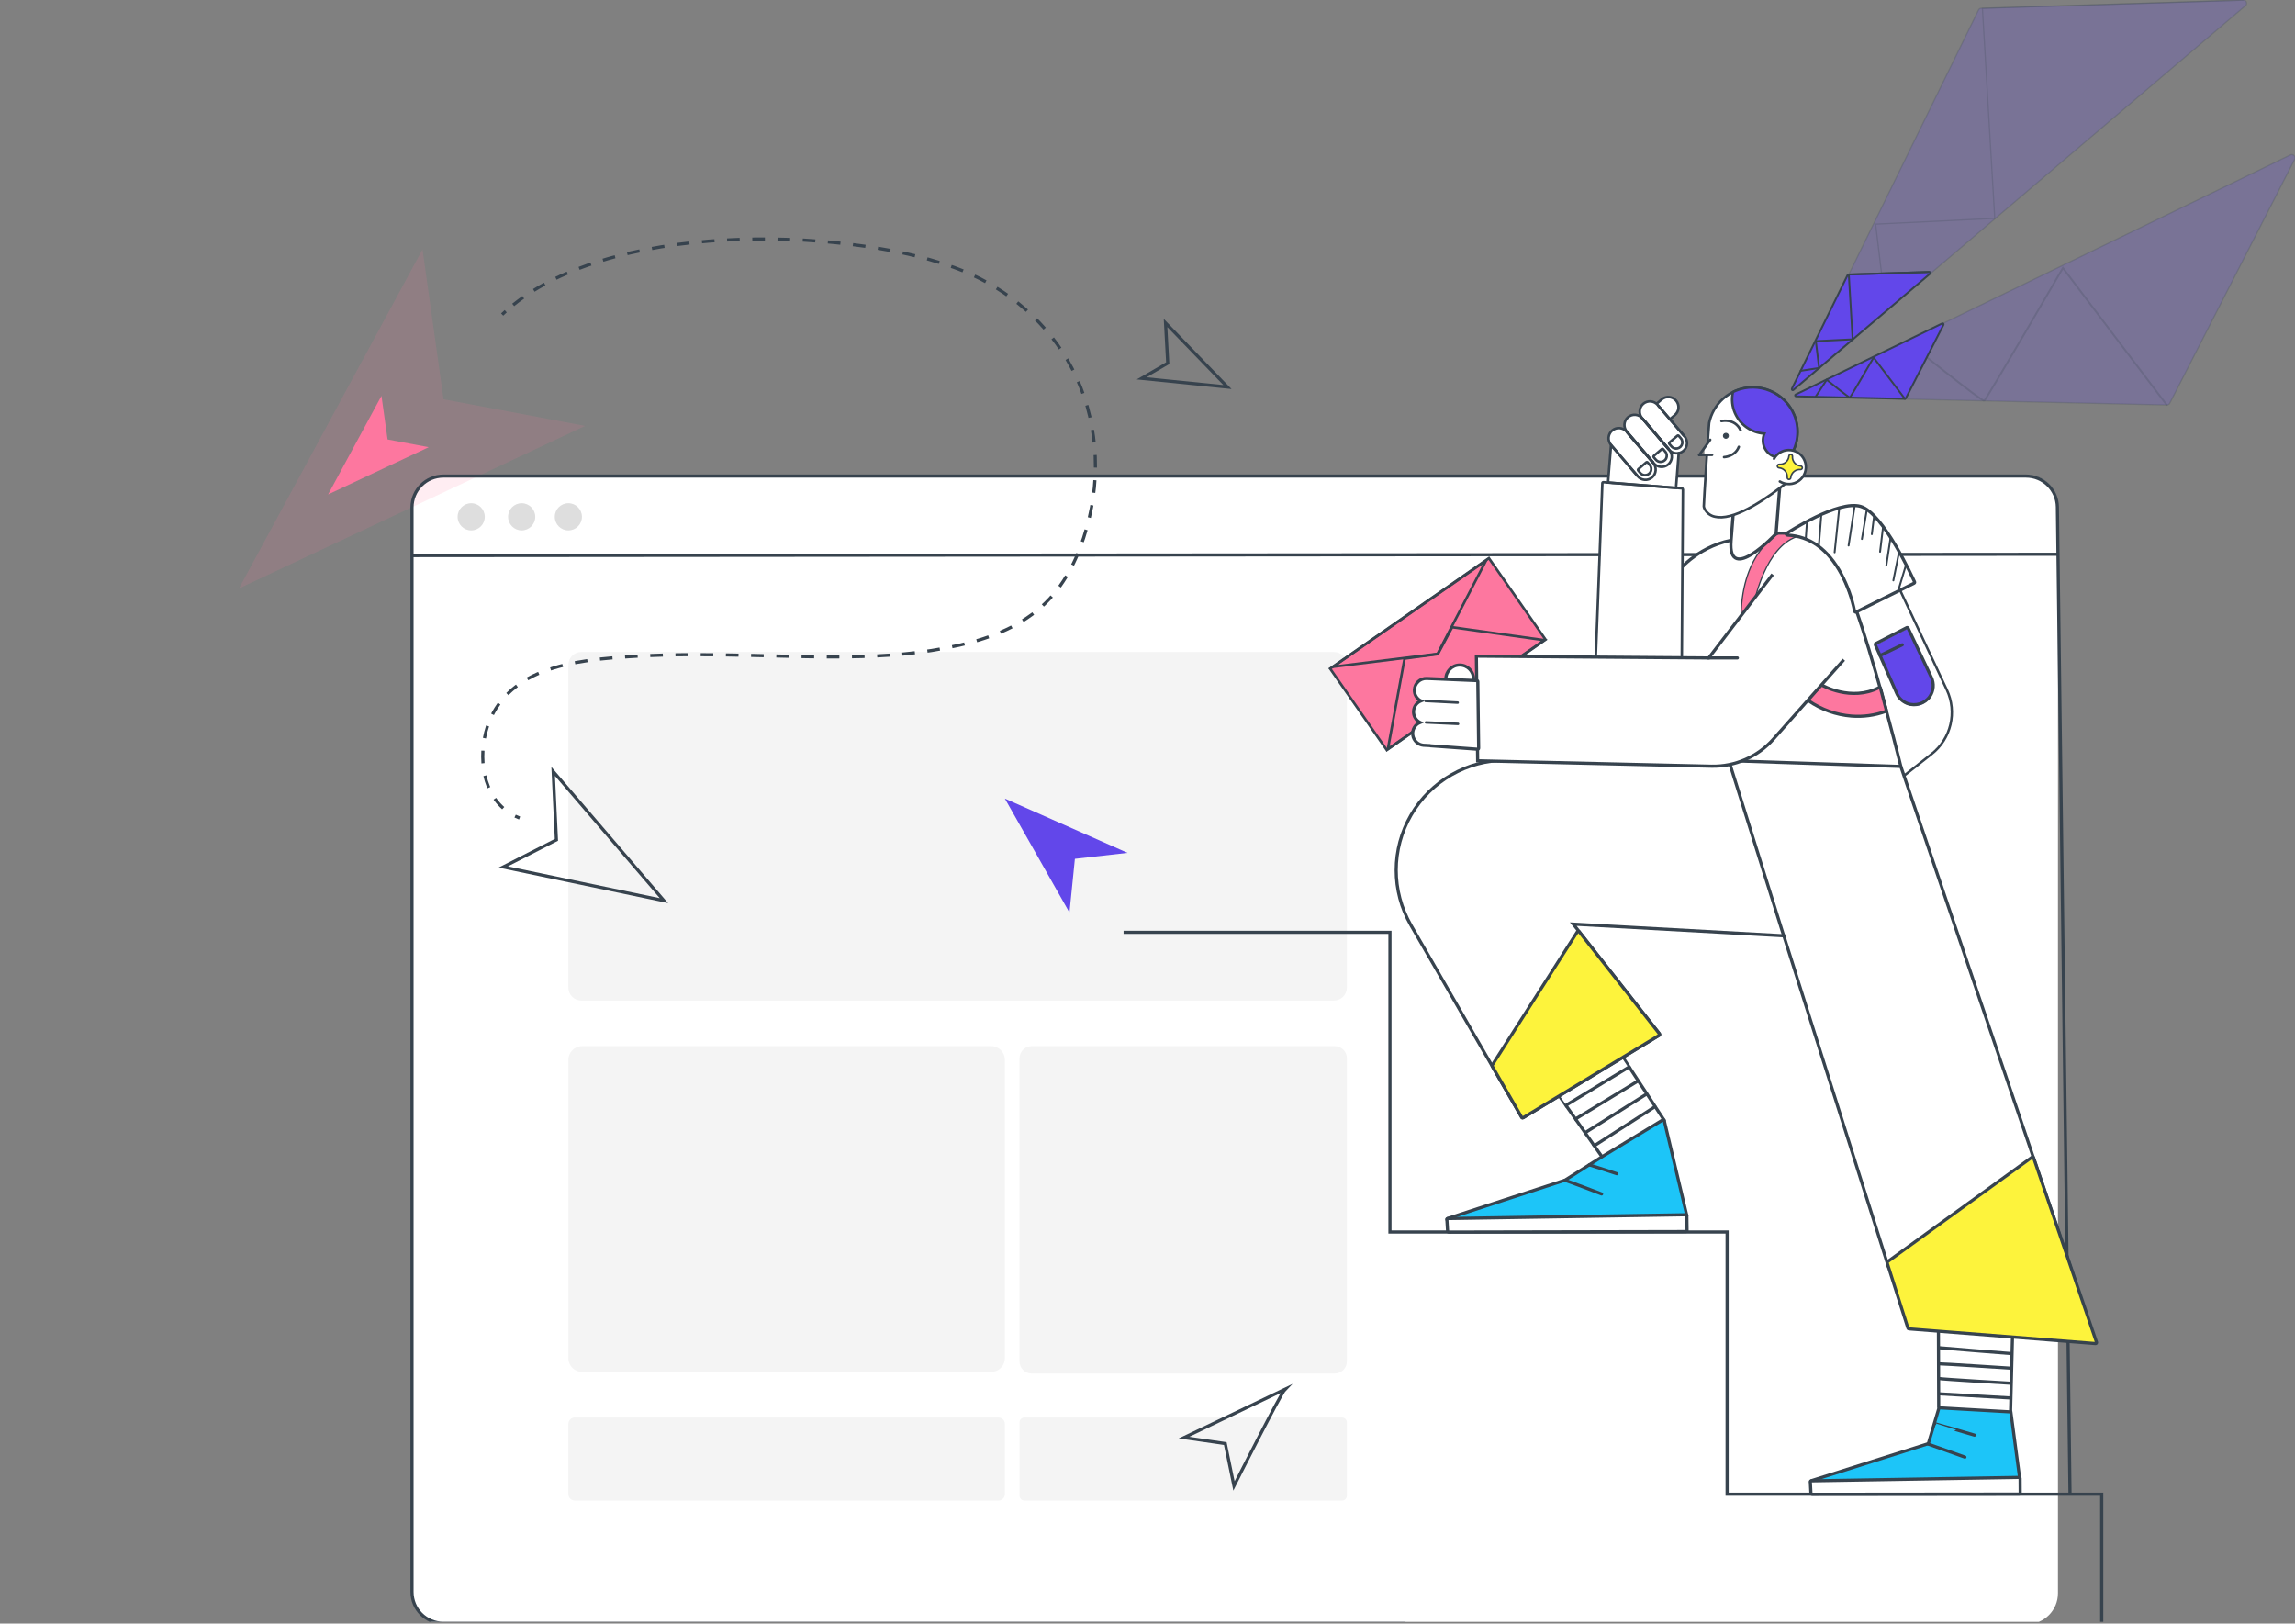<svg width="728" height="515" viewBox="0 0 728 515" fill="none" xmlns="http://www.w3.org/2000/svg">
<rect x="0" y="0" width="728" height="515" fill="#808080" stroke="none"/>
<g clip-path="url(#clip0_837_5743)">
<path d="M642.988 515.202H140.506C135.082 515.202 130.682 510.802 130.682 505.378V160.539C130.682 155.115 135.082 150.715 140.506 150.715H642.982C648.406 150.715 652.806 155.115 652.806 160.539V505.378C652.812 510.802 648.412 515.202 642.988 515.202Z" fill="white"/>
<path opacity="0.13" d="M134.028 79.098L140.692 126.651L185.586 135.099L75.805 186.657L134.028 79.098Z" fill="#FD779F"/>
<path opacity="0.21" fill-rule="evenodd" clip-rule="evenodd" d="M727.704 49.357C727.396 49.042 726.921 48.962 726.526 49.154L572.381 123.902C571.949 124.112 571.721 124.587 571.826 125.056C571.925 125.513 572.326 125.846 572.795 125.865H572.801L687.34 128.456C687.735 128.463 688.099 128.247 688.278 127.889L727.883 50.548C728.093 50.147 728.019 49.672 727.704 49.357Z" fill="#6247EA"/>
<path opacity="0.21" fill-rule="evenodd" clip-rule="evenodd" d="M712.573 0.682C712.419 0.281 712.024 0.021 711.592 0.04L628.475 2.613C628.105 2.626 627.772 2.835 627.605 3.169L570.295 120.034C570.085 120.46 570.209 120.972 570.579 121.262C570.733 121.386 570.919 121.46 571.116 121.478C571.381 121.497 571.641 121.41 571.838 121.244L712.27 1.811C712.61 1.546 712.727 1.089 712.573 0.682Z" fill="#6247EA"/>
<path opacity="0.21" d="M712.573 0.682C712.419 0.281 712.024 0.021 711.592 0.04L628.475 2.613C628.105 2.626 627.772 2.835 627.605 3.169L570.295 120.034C570.085 120.46 570.209 120.972 570.579 121.262C570.733 121.386 570.919 121.46 571.116 121.478C571.381 121.497 571.641 121.41 571.838 121.244L712.27 1.811C712.61 1.546 712.727 1.089 712.573 0.682Z" stroke="#37434E" stroke-width="0.398" stroke-miterlimit="10"/>
<path opacity="0.21" d="M727.704 49.357C727.396 49.042 726.921 48.962 726.526 49.154L572.381 123.902C571.949 124.112 571.721 124.587 571.826 125.056C571.925 125.513 572.326 125.846 572.795 125.865H572.801L687.34 128.456C687.735 128.463 688.099 128.247 688.278 127.889L727.883 50.548C728.093 50.147 728.019 49.672 727.704 49.357Z" stroke="#37434E" stroke-width="0.398" stroke-miterlimit="10"/>
<path opacity="0.21" d="M579.322 101.645C585.641 100.664 591.967 99.683 598.292 98.708L594.966 71.099L632.757 69.266L628.844 2.651C656.428 1.781 684.013 0.917 711.603 0.047" stroke="#37434E" stroke-width="0.398" stroke-miterlimit="10" stroke-linecap="round"/>
<path opacity="0.21" d="M593.652 125.8L605.025 108.386C605.025 108.386 628.765 127.553 629.438 127.102C630.11 126.652 654.381 85.004 654.381 85.004L687.315 128.454" stroke="#37434E" stroke-width="0.597" stroke-miterlimit="10" stroke-linecap="round"/>
<path d="M423.143 317.367H184.395C182.13 317.367 180.291 315.528 180.291 313.264V210.912C180.291 208.648 182.13 206.809 184.395 206.809H423.143C425.408 206.809 427.246 208.648 427.246 210.912V313.264C427.246 315.528 425.414 317.367 423.143 317.367Z" fill="#F4F4F4"/>
<path fill-rule="evenodd" clip-rule="evenodd" d="M421.934 212.086L472.295 177.047L490.271 202.885L439.91 237.923L421.934 212.086Z" fill="#FD779F"/>
<path fill-rule="evenodd" clip-rule="evenodd" d="M445.542 208.907L439.908 237.929L490.269 202.89L460.643 198.953L456.101 207.488L445.542 208.907Z" fill="#FD779F"/>
<path fill-rule="evenodd" clip-rule="evenodd" d="M463.038 210.949C460.613 210.949 458.645 212.918 458.645 215.343C458.645 217.768 460.607 219.737 463.038 219.743C465.463 219.743 467.432 217.774 467.438 215.349C467.432 212.918 465.463 210.949 463.038 210.949Z" fill="white"/>
<path fill-rule="evenodd" clip-rule="evenodd" d="M421.934 212.086L456.102 207.488L472.295 177.047L421.934 212.086Z" fill="#FD779F"/>
<path d="M445.542 208.907C443.778 218.466 442.019 228.025 440.254 237.589C456.78 226.081 473.312 214.572 489.838 203.057C480.106 201.687 470.374 200.317 460.643 198.953L456.101 207.488L445.542 208.907Z" stroke="#37434E" stroke-width="0.796" stroke-miterlimit="10"/>
<path d="M422.871 211.513C433.917 210.143 444.963 208.773 456.009 207.403C461.131 197.548 466.259 187.687 471.381 177.832C455.213 189.057 439.039 200.282 422.871 211.513Z" stroke="#37434E" stroke-width="0.796" stroke-miterlimit="10"/>
<path d="M421.934 212.086L472.295 177.047L490.271 202.885L439.91 237.923L421.934 212.086Z" stroke="#37434E" stroke-width="0.796" stroke-miterlimit="10"/>
<path fill-rule="evenodd" clip-rule="evenodd" d="M517.367 134.992L527.08 126.692C528.444 125.525 530.493 125.692 531.653 127.05C532.214 127.704 532.486 128.555 532.418 129.413C532.35 130.271 531.943 131.067 531.289 131.622L521.57 139.922" fill="white"/>
<path d="M517.379 135.011L527.092 126.711C528.456 125.545 530.505 125.712 531.665 127.069C532.226 127.723 532.498 128.575 532.43 129.433C532.362 130.29 531.955 131.087 531.301 131.642L521.581 139.942" stroke="#37434E" stroke-width="0.796" stroke-miterlimit="10" stroke-linecap="round"/>
<path d="M617.428 218.845L594.065 169.002C594.028 168.928 593.966 168.872 593.886 168.841C593.806 168.817 593.719 168.817 593.645 168.854L579.428 175.808C579.286 175.876 579.218 176.037 579.273 176.185L603.266 245.948C603.297 246.04 603.377 246.114 603.47 246.145L603.537 246.151C603.612 246.157 603.692 246.139 603.753 246.089L612.633 239.098C618.774 234.303 620.761 225.886 617.428 218.845Z" stroke="#37434E" stroke-width="0.995" stroke-miterlimit="10"/>
<path d="M445.844 514.901H140.629C135.143 514.901 130.693 510.451 130.693 504.965V160.947C130.693 155.461 135.143 151.012 140.629 151.012H642.691C648.128 151.012 652.559 155.387 652.627 160.824L656.632 473.975" stroke="#37434E" stroke-width="0.995" stroke-miterlimit="10"/>
<path d="M541.106 149.52L540.939 152.173L565.031 152.013C565.031 152.013 564.883 149.649 564.722 149.618C564.562 149.581 541.106 149.52 541.106 149.52Z" fill="white"/>
<path fill-rule="evenodd" clip-rule="evenodd" d="M637.842 447.801C637.823 447.653 637.706 447.548 637.558 447.535L615.404 446.03C615.256 446.011 615.12 446.104 615.077 446.246L611.584 457.927L574.343 469.677C574.201 469.726 574.108 469.868 574.133 470.016C574.158 470.158 574.275 470.263 574.417 470.269H574.448L640.366 469.3C640.452 469.3 640.539 469.263 640.594 469.195C640.65 469.128 640.68 469.041 640.668 468.955L637.842 447.801Z" fill="#1DC5F8"/>
<path d="M130.693 176.234C304.739 176.092 478.778 175.951 652.824 175.809" stroke="#37434E" stroke-width="0.995" stroke-miterlimit="10"/>
<path fill-rule="evenodd" clip-rule="evenodd" d="M532.134 181.93C532.134 181.93 537.855 173.988 549.129 171.612C560.403 169.236 572.702 166.41 580.687 176.018C588.666 185.62 602.736 243.503 602.736 243.503L524.834 242.948L532.134 181.93Z" fill="white"/>
<path fill-rule="evenodd" clip-rule="evenodd" d="M569.852 169.602C566.1 168.553 564.205 169.189 564.131 169.213L564.094 169.232C563.989 169.293 561.157 170.75 558.275 174.699C555.628 178.328 552.443 184.838 552.289 195.242C552.289 195.378 552.369 195.495 552.499 195.539C552.524 195.545 552.548 195.545 552.573 195.545C552.678 195.551 552.783 195.501 552.844 195.415L556.547 190.602C556.572 190.565 556.596 190.522 556.603 190.478C556.64 190.312 560.126 173.49 569.87 170.176C569.994 170.133 570.08 170.015 570.08 169.886C570.074 169.756 569.981 169.639 569.852 169.602Z" fill="#FD779F"/>
<path fill-rule="evenodd" clip-rule="evenodd" d="M616.442 102.661C616.349 102.569 616.207 102.544 616.084 102.6L569.598 125.142C569.468 125.204 569.4 125.352 569.431 125.488C569.462 125.624 569.579 125.728 569.721 125.728L604.266 126.512C604.384 126.512 604.495 126.45 604.55 126.339L616.497 103.013C616.559 102.902 616.54 102.76 616.442 102.661Z" fill="#6247EA"/>
<path fill-rule="evenodd" clip-rule="evenodd" d="M612.307 86.471C612.258 86.348 612.134 86.268 612.005 86.274L586.352 87.07C586.235 87.076 586.136 87.138 586.087 87.243L568.401 123.312C568.339 123.441 568.376 123.602 568.487 123.694C568.537 123.731 568.592 123.756 568.654 123.762C568.734 123.768 568.814 123.744 568.876 123.688L612.221 86.823C612.319 86.737 612.357 86.595 612.307 86.471Z" fill="#6247EA"/>
<path fill-rule="evenodd" clip-rule="evenodd" d="M494.676 347.162L508.616 367.021L527.623 355.499L514.306 335.203L494.676 347.162Z" fill="white"/>
<path fill-rule="evenodd" clip-rule="evenodd" d="M505.369 363.078L508.3 367.275L528.078 355.223L524.943 350.422L505.369 363.078Z" fill="white"/>
<path d="M527.882 355.326L524.858 350.735C524.765 350.593 524.58 350.556 524.438 350.648L505.629 362.75C505.561 362.793 505.512 362.867 505.493 362.947C505.475 363.027 505.493 363.114 505.543 363.182L508.363 367.193C508.412 367.267 508.499 367.316 508.591 367.322C508.659 367.329 508.727 367.316 508.782 367.279L527.783 355.758C527.857 355.715 527.906 355.647 527.925 355.56C527.943 355.474 527.925 355.394 527.882 355.326Z" stroke="#37434E" stroke-width="0.995" stroke-miterlimit="10"/>
<path fill-rule="evenodd" clip-rule="evenodd" d="M535.127 385.552L527.962 355.425C527.938 355.332 527.87 355.252 527.784 355.215C527.691 355.178 527.586 355.184 527.506 355.234L508.487 366.761L496.491 374.351L459.212 386.514C459.07 386.564 458.977 386.706 459.002 386.854C459.027 386.996 459.144 387.101 459.292 387.113L459.317 387.119L534.831 385.934C534.923 385.934 535.01 385.891 535.065 385.817C535.127 385.737 535.145 385.638 535.127 385.552Z" fill="#1DC5F8"/>
<path d="M516.946 338.672L514.552 335.025C514.459 334.884 514.274 334.847 514.132 334.933L494.503 346.898C494.428 346.942 494.379 347.016 494.361 347.096C494.342 347.176 494.361 347.262 494.41 347.337L496.897 350.872C496.946 350.947 497.033 350.996 497.125 351.002C497.187 351.008 497.249 350.99 497.304 350.959L516.841 339.104C516.915 339.061 516.965 338.993 516.983 338.913C517.002 338.827 516.989 338.747 516.946 338.672Z" stroke="#37434E" stroke-width="0.995" stroke-miterlimit="10"/>
<path fill-rule="evenodd" clip-rule="evenodd" d="M615.221 408.557L638.263 409.889L638.362 405.483L615.178 404.188L615.221 408.557Z" fill="white"/>
<path fill-rule="evenodd" clip-rule="evenodd" d="M615.221 408.555L615.27 413.899L638.146 415.195L638.263 409.888L615.221 408.555Z" fill="white"/>
<path fill-rule="evenodd" clip-rule="evenodd" d="M615.268 413.906L615.317 419.269L638.032 420.219L638.143 415.202L615.268 413.906Z" fill="white"/>
<path d="M314.404 435.166H184.641C182.241 435.166 180.297 433.222 180.297 430.822V336.184C180.297 333.784 182.241 331.84 184.641 331.84H314.41C316.811 331.84 318.755 333.784 318.755 336.184V430.822C318.755 433.222 316.805 435.166 314.404 435.166Z" fill="#F4F4F4"/>
<path d="M423.384 435.687H327.265C325.13 435.687 323.402 433.959 323.402 431.824V335.699C323.402 333.564 325.13 331.836 327.265 331.836H423.384C425.519 331.836 427.247 333.564 427.247 335.699V431.824C427.247 433.953 425.519 435.687 423.384 435.687Z" fill="#F4F4F4"/>
<path d="M316.7 475.981H182.346C181.21 475.981 180.291 475.062 180.291 473.926V451.68C180.291 450.544 181.21 449.625 182.346 449.625H316.7C317.835 449.625 318.755 450.544 318.755 451.68V473.926C318.755 475.062 317.835 475.981 316.7 475.981Z" fill="#F4F4F4"/>
<path d="M324.976 449.633H425.686C426.55 449.633 427.253 450.336 427.253 451.2V474.409C427.253 475.273 426.55 475.977 425.686 475.977H324.976C324.112 475.977 323.408 475.273 323.408 474.409V451.2C323.402 450.336 324.106 449.633 324.976 449.633Z" fill="#F4F4F4"/>
<path d="M356.41 295.727H440.909V390.79H547.858V473.968H666.686V514.9" stroke="#37434E" stroke-width="0.995" stroke-miterlimit="10"/>
<path d="M176.503 266.399L159.625 275.007L210.603 285.683L175.472 244.695L176.503 266.399Z" stroke="#37434E" stroke-width="0.995" stroke-miterlimit="10"/>
<path d="M369.726 102.449L389.362 122.77L362.148 120.012L370.418 115.192L369.726 102.449Z" stroke="#37434E" stroke-width="0.995" stroke-miterlimit="10"/>
<path d="M407.617 440.676C406.241 442.052 391.431 471.333 391.431 471.333L388.673 457.899L375.584 456.004L407.617 440.676Z" stroke="#37434E" stroke-width="0.995" stroke-miterlimit="10"/>
<path d="M121.007 125.57L122.944 139.393L135.99 141.849L104.086 156.832L121.007 125.57Z" fill="#FD779F"/>
<path d="M318.754 253.309L357.674 270.526L340.969 272.42L339.248 289.47L318.754 253.309Z" fill="#6247EA"/>
<path opacity="0.13" d="M149.467 168.236C151.846 168.236 153.775 166.307 153.775 163.928C153.775 161.55 151.846 159.621 149.467 159.621C147.089 159.621 145.16 161.55 145.16 163.928C145.16 166.307 147.089 168.236 149.467 168.236Z" fill="black"/>
<path opacity="0.13" d="M165.479 168.236C167.858 168.236 169.787 166.307 169.787 163.928C169.787 161.55 167.858 159.621 165.479 159.621C163.1 159.621 161.172 161.55 161.172 163.928C161.172 166.307 163.1 168.236 165.479 168.236Z" fill="black"/>
<path opacity="0.13" d="M180.29 168.236C182.669 168.236 184.597 166.307 184.597 163.928C184.597 161.55 182.669 159.621 180.29 159.621C177.911 159.621 175.982 161.55 175.982 163.928C175.982 166.307 177.911 168.236 180.29 168.236Z" fill="black"/>
<path fill-rule="evenodd" clip-rule="evenodd" d="M511.049 141.129L510.086 153.366L531.623 155.063L532.517 143.665" fill="white"/>
<path fill-rule="evenodd" clip-rule="evenodd" d="M579.631 176.084L593.849 169.129L617.218 218.978C620.458 225.896 618.508 234.134 612.504 238.861L603.624 245.846L579.631 176.084Z" fill="white"/>
<path d="M603.027 243.343C602.99 243.195 599.454 228.718 594.986 213.253C588.976 192.463 584.242 179.887 580.898 175.882C572.95 166.342 560.602 168.94 549.71 171.235L549.037 171.377C537.775 173.741 531.919 181.707 531.857 181.788C531.826 181.831 531.808 181.88 531.802 181.93L524.526 242.812C524.514 242.899 524.545 242.991 524.606 243.053C524.662 243.115 524.736 243.152 524.81 243.158H524.835L602.731 243.726C602.823 243.726 602.916 243.682 602.977 243.608C603.033 243.534 603.052 243.436 603.027 243.343Z" stroke="#37434E" stroke-width="0.995" stroke-miterlimit="10"/>
<path fill-rule="evenodd" clip-rule="evenodd" d="M516.134 137.141L524.434 146.86C524.995 147.514 525.267 148.366 525.199 149.223C525.131 150.081 524.724 150.877 524.07 151.433C522.706 152.599 520.657 152.438 519.497 151.075L511.203 141.355" fill="white"/>
<path fill-rule="evenodd" clip-rule="evenodd" d="M521.063 132.875L529.363 142.594C530.53 143.958 530.363 146.007 529.005 147.167C528.351 147.728 527.5 148 526.642 147.932C525.784 147.864 524.988 147.457 524.433 146.803L516.133 137.084" fill="white"/>
<path fill-rule="evenodd" clip-rule="evenodd" d="M526 128.664L534.293 138.383C534.855 139.037 535.126 139.889 535.059 140.747C534.991 141.605 534.583 142.401 533.929 142.956C533.275 143.518 532.424 143.789 531.566 143.721C530.708 143.653 529.912 143.246 529.357 142.592L521.057 132.873" fill="white"/>
<path fill-rule="evenodd" clip-rule="evenodd" d="M498.39 292.779C498.205 292.433 490.355 282.652 490.355 282.652L498.39 292.779Z" fill="white"/>
<path fill-rule="evenodd" clip-rule="evenodd" d="M508.599 153.246L533.758 155.227L533.431 208.908L506.525 208.637L508.599 153.246Z" fill="white"/>
<path d="M533.548 154.909L508.623 152.946C508.45 152.934 508.302 153.057 508.29 153.23L506.198 208.621C506.192 208.701 506.229 208.787 506.284 208.843C506.34 208.898 506.408 208.935 506.488 208.941L506.513 208.948L533.171 209.207C533.251 209.207 533.332 209.176 533.393 209.12C533.455 209.065 533.486 208.985 533.486 208.898L533.844 155.223C533.838 155.057 533.708 154.921 533.548 154.909Z" stroke="#37434E" stroke-width="0.796" stroke-miterlimit="10"/>
<path fill-rule="evenodd" clip-rule="evenodd" d="M564.723 152.48L563.396 169.37C563.396 169.37 548 185.804 549.117 171.666L550.227 157.547" fill="white"/>
<path fill-rule="evenodd" clip-rule="evenodd" d="M496.916 350.643L516.694 338.838L514.269 335.203L494.398 347.113L496.916 350.643Z" fill="white"/>
<path fill-rule="evenodd" clip-rule="evenodd" d="M496.85 350.539L499.929 354.958L519.59 342.912L516.671 338.426L496.85 350.539Z" fill="white"/>
<path d="M519.835 343.078L516.953 338.678C516.861 338.536 516.676 338.499 516.534 338.585L496.997 350.44C496.923 350.483 496.873 350.557 496.855 350.637C496.836 350.717 496.855 350.804 496.904 350.872L499.946 355.204C500.002 355.278 500.082 355.327 500.175 355.333C500.236 355.339 500.304 355.321 500.36 355.29L519.743 343.504C519.811 343.46 519.866 343.392 519.879 343.306C519.897 343.226 519.879 343.146 519.835 343.078Z" stroke="#37434E" stroke-width="0.995" stroke-miterlimit="10"/>
<path fill-rule="evenodd" clip-rule="evenodd" d="M499.885 355.017L502.97 359.534L522.304 347.026C521.44 345.668 520.57 344.311 519.706 342.953C513.097 346.977 506.494 350.994 499.885 355.017Z" fill="white"/>
<path d="M522.575 347.232L519.848 343.079C519.755 342.943 519.576 342.9 519.434 342.986L500.051 354.773C499.977 354.816 499.928 354.89 499.909 354.97C499.891 355.05 499.909 355.143 499.959 355.211L503.001 359.555C503.05 359.629 503.137 359.679 503.229 359.685C503.297 359.691 503.371 359.679 503.433 359.635L522.483 347.651C522.551 347.608 522.606 347.54 522.619 347.454C522.631 347.386 522.619 347.3 522.575 347.232Z" stroke="#37434E" stroke-width="0.995" stroke-miterlimit="10"/>
<path fill-rule="evenodd" clip-rule="evenodd" d="M503.025 359.562L505.833 363.228L525.58 350.423L523.038 346.875L503.025 359.562Z" fill="white"/>
<path d="M524.871 350.73L522.576 347.225C522.483 347.083 522.298 347.046 522.156 347.132L503.094 359.122C503.02 359.165 502.977 359.24 502.958 359.326C502.94 359.406 502.958 359.493 503.008 359.56L505.55 363.189C505.606 363.263 505.686 363.312 505.778 363.319C505.852 363.331 505.933 363.306 505.994 363.263L524.785 351.162C524.853 351.119 524.902 351.044 524.914 350.964C524.933 350.878 524.914 350.798 524.871 350.73Z" stroke="#37434E" stroke-width="0.995" stroke-miterlimit="10"/>
<path d="M637.855 447.801C637.836 447.653 637.719 447.548 637.571 447.535L615.491 446.03C615.343 446.011 615.207 446.104 615.164 446.246L611.684 457.927L574.565 469.677C574.423 469.726 574.331 469.868 574.356 470.016C574.38 470.158 574.497 470.263 574.639 470.269H574.67L640.366 469.294C640.453 469.294 640.533 469.257 640.595 469.189C640.65 469.121 640.675 469.035 640.669 468.949L637.855 447.801Z" stroke="#37434E" stroke-width="0.995" stroke-miterlimit="10"/>
<path fill-rule="evenodd" clip-rule="evenodd" d="M615.158 422.402C614.998 422.389 614.875 422.26 614.875 422.099L614.844 417.73C614.844 417.644 614.875 417.564 614.936 417.508C614.998 417.453 615.078 417.422 615.165 417.422L638.361 418.718C638.534 418.73 638.658 418.878 638.645 419.051L638.546 423.451C638.546 423.531 638.509 423.611 638.448 423.673C638.386 423.729 638.3 423.759 638.219 423.753L615.177 422.42L615.158 422.402ZM615.455 418.058L615.473 421.785L637.911 423.087L637.991 419.304L615.455 418.058Z" fill="#242022"/>
<path d="M612.307 86.471C612.258 86.348 612.134 86.268 612.005 86.274L586.352 87.07C586.235 87.076 586.136 87.138 586.087 87.243L568.401 123.312C568.339 123.441 568.376 123.602 568.487 123.694C568.537 123.731 568.592 123.756 568.654 123.762C568.734 123.768 568.814 123.744 568.876 123.688L612.221 86.823C612.319 86.737 612.357 86.595 612.307 86.471Z" stroke="#37434E" stroke-width="0.597" stroke-miterlimit="10"/>
<path d="M616.442 102.661C616.349 102.569 616.207 102.544 616.084 102.6L569.598 125.142C569.468 125.204 569.4 125.352 569.431 125.488C569.462 125.624 569.579 125.728 569.721 125.728L604.266 126.512C604.384 126.512 604.495 126.45 604.55 126.339L616.497 103.013C616.559 102.902 616.54 102.76 616.442 102.661Z" stroke="#37434E" stroke-width="0.597" stroke-miterlimit="10"/>
<path d="M569.852 169.677C566.1 168.634 564.205 169.264 564.131 169.294L564.094 169.313C563.989 169.375 561.157 170.831 558.275 174.768C555.628 178.39 552.443 184.876 552.289 195.249C552.289 195.385 552.369 195.502 552.499 195.546C552.524 195.552 552.548 195.552 552.573 195.552C552.678 195.558 552.783 195.509 552.844 195.428L556.547 190.627C556.572 190.59 556.596 190.547 556.603 190.504C556.64 190.337 560.126 173.565 569.87 170.269C569.994 170.226 570.08 170.109 570.08 169.979C570.074 169.831 569.981 169.714 569.852 169.677Z" stroke="#37434E" stroke-width="0.398" stroke-miterlimit="10"/>
<path fill-rule="evenodd" clip-rule="evenodd" d="M607.32 184.588C606.912 183.687 597.36 162.65 590.183 160.626C583.012 158.602 567.418 168.735 566.764 169.167C566.653 169.241 566.597 169.377 566.634 169.506C566.671 169.636 566.783 169.729 566.918 169.735C574.095 170.056 579.871 174.209 584.092 182.077C586.054 185.804 587.474 189.797 588.313 193.925C588.338 194.067 588.461 194.172 588.603 194.184C588.652 194.184 588.702 194.172 588.745 194.153L607.171 184.989C607.32 184.921 607.387 184.742 607.32 184.588Z" fill="white"/>
<path d="M607.32 184.588C606.912 183.687 597.36 162.65 590.183 160.626C583.012 158.602 567.418 168.735 566.764 169.167C566.653 169.241 566.597 169.377 566.634 169.506C566.671 169.636 566.783 169.729 566.918 169.735C574.095 170.056 579.871 174.209 584.092 182.077C586.054 185.804 587.474 189.797 588.313 193.925C588.338 194.067 588.461 194.172 588.603 194.184C588.652 194.184 588.702 194.172 588.745 194.153L607.171 184.989C607.32 184.921 607.387 184.742 607.32 184.588Z" stroke="#37434E" stroke-width="0.995" stroke-miterlimit="10"/>
<path fill-rule="evenodd" clip-rule="evenodd" d="M529.208 142.415L520.908 132.696C520.347 132.042 520.075 131.19 520.143 130.332C520.211 129.475 520.618 128.678 521.272 128.123C521.926 127.562 522.778 127.29 523.636 127.358C524.494 127.426 525.29 127.833 525.845 128.487L534.145 138.206" fill="white"/>
<path fill-rule="evenodd" clip-rule="evenodd" d="M524.277 146.632L515.971 136.918C514.805 135.555 514.971 133.506 516.329 132.346C516.983 131.784 517.835 131.513 518.692 131.581C519.55 131.648 520.346 132.056 520.902 132.71L529.202 142.429" fill="white"/>
<path fill-rule="evenodd" clip-rule="evenodd" d="M519.341 150.847L511.041 141.128C510.479 140.474 510.208 139.622 510.276 138.764C510.344 137.906 510.751 137.11 511.405 136.555C512.769 135.389 514.818 135.555 515.978 136.913L524.278 146.626" fill="white"/>
<path fill-rule="evenodd" clip-rule="evenodd" d="M522.414 146.883L523.093 147.673C523.377 148.006 523.519 148.438 523.488 148.882C523.451 149.32 523.247 149.728 522.914 150.011C522.216 150.604 521.167 150.524 520.575 149.826L519.902 149.036L522.414 146.883Z" fill="white"/>
<path d="M523.334 147.483L522.655 146.693C522.544 146.564 522.353 146.551 522.223 146.656L519.699 148.81C519.57 148.921 519.557 149.112 519.662 149.242L520.335 150.032C520.674 150.427 521.156 150.674 521.674 150.717H521.68C522.47 150.779 523.223 150.359 523.587 149.649C523.951 148.946 523.852 148.088 523.334 147.483Z" stroke="#37434E" stroke-width="0.796" stroke-miterlimit="10"/>
<path fill-rule="evenodd" clip-rule="evenodd" d="M527.352 142.676L528.025 143.466C528.309 143.799 528.451 144.237 528.42 144.675C528.383 145.113 528.179 145.521 527.84 145.804C527.507 146.088 527.069 146.23 526.63 146.199C526.192 146.162 525.785 145.959 525.501 145.625L524.822 144.836L527.352 142.676Z" fill="white"/>
<path d="M528.258 143.268L527.58 142.479C527.469 142.349 527.277 142.337 527.148 142.441L524.624 144.595C524.562 144.651 524.519 144.725 524.513 144.805C524.506 144.885 524.531 144.972 524.587 145.033L525.266 145.823C525.605 146.218 526.086 146.465 526.611 146.508C527.401 146.57 528.154 146.15 528.518 145.441C528.876 144.731 528.777 143.873 528.258 143.268Z" stroke="#37434E" stroke-width="0.796" stroke-miterlimit="10"/>
<path fill-rule="evenodd" clip-rule="evenodd" d="M532.281 138.461L532.96 139.251C533.244 139.584 533.386 140.022 533.355 140.46C533.318 140.898 533.115 141.306 532.781 141.59C532.448 141.873 532.01 142.015 531.572 141.985C531.134 141.948 530.726 141.744 530.442 141.404L529.764 140.627L532.281 138.461Z" fill="white"/>
<path d="M533.202 139.039L532.529 138.249C532.474 138.187 532.4 138.144 532.319 138.138C532.239 138.131 532.153 138.156 532.091 138.212L529.567 140.365C529.505 140.421 529.462 140.495 529.456 140.575C529.45 140.655 529.475 140.742 529.53 140.804L530.203 141.593C530.536 141.994 531.017 142.241 531.542 142.291L531.548 142.278C532.338 142.34 533.091 141.914 533.455 141.211C533.813 140.501 533.714 139.643 533.202 139.039Z" stroke="#37434E" stroke-width="0.796" stroke-miterlimit="10"/>
<path d="M535.076 385.552L527.912 355.425C527.887 355.332 527.819 355.252 527.733 355.215C527.64 355.178 527.535 355.184 527.455 355.234L508.436 366.755L496.44 374.345L459.161 386.508C459.019 386.557 458.927 386.699 458.951 386.848C458.976 386.989 459.093 387.094 459.241 387.107L459.266 387.113L534.78 385.928C534.873 385.928 534.959 385.885 535.014 385.811C535.076 385.737 535.101 385.638 535.076 385.552Z" stroke="#37434E" stroke-width="0.995" stroke-miterlimit="10"/>
<path fill-rule="evenodd" clip-rule="evenodd" d="M526.395 327.93L500.891 295.477C500.829 295.397 500.73 295.354 500.631 295.36C500.533 295.366 500.44 295.422 500.385 295.508L473.35 337.866C473.294 337.958 473.288 338.081 473.343 338.174L482.717 354.447C482.76 354.521 482.828 354.57 482.908 354.595L482.964 354.601C483.026 354.601 483.087 354.589 483.137 354.552L526.315 328.393C526.389 328.344 526.444 328.27 526.457 328.183C526.469 328.091 526.451 328.004 526.395 327.93Z" fill="white"/>
<path d="M496.387 374.407C496.689 374.351 508.044 378.72 508.044 378.72" stroke="#37434E" stroke-width="0.995" stroke-miterlimit="10" stroke-linecap="round"/>
<path d="M504.105 369.512C504.34 369.487 512.874 372.301 512.874 372.301" stroke="#37434E" stroke-width="0.995" stroke-miterlimit="10" stroke-linecap="round"/>
<path d="M490.029 282.324L499.341 293.494" stroke="#37434E" stroke-width="0.398" stroke-miterlimit="10" stroke-linecap="round"/>
<path d="M571.178 117.634C573.128 117.332 575.078 117.029 577.034 116.727L576.01 108.205L587.673 107.637L586.463 87.076C594.979 86.81 603.489 86.539 612.005 86.273" stroke="#37434E" stroke-width="0.597" stroke-miterlimit="10" stroke-linecap="round"/>
<path d="M576.016 125.717L579.447 120.465C579.447 120.465 586.605 126.247 586.809 126.112C587.012 125.976 594.331 113.418 594.331 113.418L604.266 126.519" stroke="#37434E" stroke-width="0.597" stroke-miterlimit="10" stroke-linecap="round"/>
<path fill-rule="evenodd" clip-rule="evenodd" d="M612.658 215.3L605.259 199.644C605.222 199.57 605.16 199.508 605.08 199.484C605 199.459 604.914 199.465 604.84 199.502L595.015 204.562C594.873 204.636 594.812 204.809 594.873 204.963L601.655 220.341C602.297 221.816 603.5 222.97 605.006 223.55C605.562 223.76 606.142 223.896 606.728 223.945L606.716 223.939C608.869 224.1 610.943 223.106 612.165 221.329C613.393 219.545 613.578 217.25 612.658 215.3Z" fill="#6247EA"/>
<path d="M612.658 214.878L605.259 199.222C605.222 199.148 605.16 199.086 605.08 199.062C605 199.037 604.914 199.043 604.84 199.08L595.015 204.14C594.873 204.214 594.812 204.387 594.873 204.541L601.655 219.92C602.297 221.394 603.5 222.548 605.006 223.128C607.586 224.128 610.603 223.178 612.171 220.907C613.393 219.123 613.578 216.834 612.658 214.878Z" stroke="#37434E" stroke-width="0.995" stroke-miterlimit="10"/>
<path d="M596.373 207.934L603.426 204.527" stroke="#37434E" stroke-width="0.995" stroke-miterlimit="10" stroke-linecap="round"/>
<path fill-rule="evenodd" clip-rule="evenodd" d="M598.361 225.288L596.51 218.29C596.485 218.198 596.423 218.124 596.337 218.086C596.251 218.049 596.152 218.049 596.072 218.093C587.198 222.665 578.034 217.383 577.941 217.327C577.812 217.253 577.651 217.278 577.553 217.389L573.628 221.808C573.572 221.875 573.541 221.956 573.548 222.042C573.554 222.128 573.597 222.203 573.665 222.258C577.707 225.06 582.415 226.744 587.321 227.139C590.999 227.429 594.702 226.923 598.17 225.652C598.318 225.609 598.398 225.448 598.361 225.288Z" fill="#FD779F"/>
<path d="M598.361 225.288L596.51 218.29C596.485 218.198 596.423 218.124 596.337 218.086C596.251 218.049 596.152 218.049 596.072 218.093C587.198 222.665 578.034 217.383 577.941 217.327C577.812 217.253 577.651 217.278 577.553 217.389L573.628 221.808C573.572 221.875 573.541 221.956 573.548 222.042C573.554 222.128 573.597 222.203 573.665 222.258C577.707 225.06 582.415 226.744 587.321 227.139C590.999 227.429 594.702 226.923 598.17 225.652C598.318 225.609 598.398 225.448 598.361 225.288Z" stroke="#37434E" stroke-width="0.995" stroke-miterlimit="10"/>
<path fill-rule="evenodd" clip-rule="evenodd" d="M658.219 406.144L603.038 243.317C602.995 243.194 602.878 243.108 602.742 243.108L548.721 241.293C548.66 241.293 548.604 241.306 548.549 241.337L477.885 241.133C465.407 241.096 453.855 247.73 447.598 258.529C441.341 269.328 441.322 282.645 447.555 293.457L482.717 354.438C482.76 354.512 482.828 354.561 482.908 354.58C482.988 354.605 483.075 354.592 483.149 354.549L526.327 328.39C526.401 328.341 526.457 328.267 526.469 328.18C526.487 328.094 526.463 328.002 526.407 327.934L499.058 293.129L565.846 296.832L598.99 401.714C599.027 401.837 599.138 401.923 599.262 401.93L657.886 406.545C657.997 406.558 658.102 406.515 658.17 406.428C658.237 406.348 658.256 406.243 658.219 406.144Z" fill="white"/>
<path d="M658.219 406.144L603.038 243.317C602.995 243.194 602.878 243.108 602.742 243.108L548.721 241.293C548.66 241.293 548.604 241.306 548.549 241.337L477.885 241.133C465.407 241.096 453.855 247.73 447.598 258.529C441.341 269.328 441.322 282.645 447.555 293.457L482.717 354.438C482.76 354.512 482.828 354.561 482.908 354.58C482.988 354.605 483.075 354.592 483.149 354.549L526.327 328.39C526.401 328.341 526.457 328.267 526.469 328.18C526.487 328.094 526.463 328.002 526.407 327.934L499.058 293.129L565.846 296.832L598.99 401.714C599.027 401.837 599.138 401.923 599.262 401.93L657.886 406.545C657.997 406.558 658.102 406.515 658.17 406.428C658.237 406.348 658.256 406.243 658.219 406.144Z" stroke="#37434E" stroke-width="0.995" stroke-miterlimit="10"/>
<path d="M565.809 296.834L548.438 241.332" stroke="#37434E" stroke-width="0.995" stroke-miterlimit="10" stroke-linecap="round"/>
<path d="M511.042 141.129L510.086 153.064L531.647 154.761C531.931 151.095 532.221 147.429 532.505 143.764" stroke="#37434E" stroke-width="0.796" stroke-miterlimit="10" stroke-linecap="round"/>
<path fill-rule="evenodd" clip-rule="evenodd" d="M459.47 390.793C459.315 390.781 459.192 390.658 459.186 390.509L458.964 386.844C458.957 386.758 458.988 386.677 459.044 386.616C459.099 386.554 459.18 386.523 459.266 386.517L534.78 385.332C534.86 385.332 534.94 385.363 534.996 385.418C535.058 385.474 535.089 385.548 535.089 385.634L535.156 390.331C535.156 390.411 535.126 390.491 535.07 390.546C535.015 390.602 534.934 390.639 534.854 390.639L459.488 390.793H459.47Z" fill="white"/>
<path d="M459.47 390.81C459.315 390.798 459.192 390.674 459.186 390.52L458.964 386.848C458.957 386.762 458.988 386.682 459.044 386.62C459.099 386.558 459.18 386.521 459.266 386.521L534.78 385.324C534.86 385.324 534.94 385.355 534.996 385.411C535.058 385.466 535.089 385.54 535.089 385.627L535.156 390.335C535.156 390.415 535.126 390.495 535.07 390.557C535.015 390.613 534.934 390.65 534.854 390.65L459.488 390.81H459.47Z" stroke="#37434E" stroke-width="0.995" stroke-miterlimit="10"/>
<path fill-rule="evenodd" clip-rule="evenodd" d="M640.798 469.013C640.798 468.933 640.761 468.853 640.705 468.797C640.643 468.742 640.569 468.711 640.483 468.711L574.559 469.637C574.472 469.637 574.398 469.674 574.336 469.735C574.281 469.797 574.25 469.877 574.25 469.957L574.435 473.623C574.441 473.777 574.565 473.901 574.719 473.913H574.75L640.508 474.024C640.588 474.024 640.668 473.993 640.724 473.932C640.779 473.876 640.81 473.796 640.816 473.716L640.798 469.013Z" fill="white"/>
<path d="M640.792 468.923C640.792 468.843 640.755 468.763 640.699 468.707C640.638 468.652 640.564 468.621 640.477 468.621L574.553 469.72C574.466 469.72 574.392 469.757 574.337 469.818C574.281 469.88 574.25 469.96 574.257 470.04L574.448 473.706C574.454 473.86 574.578 473.984 574.732 473.996H574.763L640.52 473.928C640.601 473.928 640.681 473.897 640.736 473.836C640.792 473.78 640.823 473.7 640.823 473.62L640.792 468.923Z" stroke="#37434E" stroke-width="0.995" stroke-miterlimit="10"/>
<path fill-rule="evenodd" clip-rule="evenodd" d="M614.923 421.375C614.837 429.681 614.75 437.987 614.664 446.293L637.719 447.639L638.274 422.578C630.493 422.177 622.711 421.776 614.923 421.375Z" fill="white"/>
<path d="M611.555 458.031L623.286 462.203" stroke="#37434E" stroke-width="0.995" stroke-miterlimit="10" stroke-linecap="round"/>
<path d="M613.738 451.567C613.751 451.524 626.327 455.226 626.327 455.226" stroke="#37434E" stroke-width="0.995" stroke-miterlimit="10" stroke-linecap="round"/>
<path d="M638.15 421.425L615.2 420.173C615.114 420.166 615.034 420.203 614.972 420.265C614.91 420.327 614.873 420.413 614.88 420.5L614.972 446.239C614.972 446.405 615.096 446.547 615.256 446.56L615.275 446.566L637.447 447.831C637.527 447.837 637.613 447.806 637.675 447.744C637.737 447.683 637.774 447.602 637.774 447.51L638.44 421.777C638.44 421.598 638.317 421.438 638.15 421.425Z" stroke="#37434E" stroke-width="0.995" stroke-miterlimit="10"/>
<path fill-rule="evenodd" clip-rule="evenodd" d="M613.56 418.81L613.344 422.136L640.669 424.29C640.669 424.29 640.879 421.124 640.669 421.001C640.459 420.877 638.929 417.255 637.991 417.428C637.053 417.588 613.56 418.81 613.56 418.81Z" fill="white"/>
<path d="M573.189 165.484L572.812 170.853" stroke="#37434E" stroke-width="0.597" stroke-miterlimit="10"/>
<path d="M577.743 163.25L576.953 173.296" stroke="#37434E" stroke-width="0.597" stroke-miterlimit="10"/>
<path d="M583.427 161.199C582.94 165.871 582.452 170.536 581.965 175.207" stroke="#37434E" stroke-width="0.597" stroke-miterlimit="10" stroke-linecap="round"/>
<path d="M588.332 160.387L586.395 173.05" stroke="#37434E" stroke-width="0.597" stroke-miterlimit="10" stroke-linecap="round"/>
<path d="M592.182 161.621L590.621 170.97" stroke="#37434E" stroke-width="0.597" stroke-miterlimit="10" stroke-linecap="round"/>
<path d="M594.479 163.707L593.764 169.452" stroke="#37434E" stroke-width="0.597" stroke-miterlimit="10" stroke-linecap="round"/>
<path d="M597.323 167.16L596.379 175.022" stroke="#37434E" stroke-width="0.597" stroke-miterlimit="10" stroke-linecap="round"/>
<path d="M599.694 170.637L598.373 179.332" stroke="#37434E" stroke-width="0.597" stroke-miterlimit="10" stroke-linecap="round"/>
<path d="M602.42 175.023L600.594 184.107" stroke="#37434E" stroke-width="0.597" stroke-miterlimit="10" stroke-linecap="round"/>
<path d="M604.63 179.09L602.125 187.421" stroke="#37434E" stroke-width="0.597" stroke-miterlimit="10" stroke-linecap="round"/>
<path fill-rule="evenodd" clip-rule="evenodd" d="M584.889 209.264L562.52 234.467C557.552 240.064 550.375 243.198 542.896 243.038L468.727 241.316L468.326 208.141L542.032 208.709L562.304 182.211" fill="white"/>
<path d="M584.889 209.264L562.52 234.467C557.552 240.064 550.375 243.198 542.896 243.038L468.727 241.316L468.326 208.141L542.032 208.709L562.304 182.211" stroke="#37434E" stroke-width="0.995" stroke-miterlimit="10"/>
<path fill-rule="evenodd" clip-rule="evenodd" d="M598.756 400.658L644.982 367.316L665.131 426.206L605.408 421.504L598.756 400.658Z" fill="#FDF33C"/>
<path d="M665.038 425.769L645.068 367.212C645.038 367.12 644.964 367.046 644.865 367.015C644.766 366.984 644.667 367.003 644.587 367.058L598.737 400.227C598.626 400.307 598.583 400.449 598.626 400.573L605.216 421.301C605.253 421.424 605.365 421.511 605.494 421.517L664.723 426.182C664.828 426.188 664.933 426.145 664.994 426.065C665.056 425.985 665.069 425.867 665.038 425.769Z" stroke="#37434E" stroke-width="0.995" stroke-miterlimit="10"/>
<path d="M614.953 442.117L637.866 443.438" stroke="#37434E" stroke-width="0.995" stroke-miterlimit="10"/>
<path d="M614.953 437.258C616.354 437.511 637.989 438.776 637.989 438.776" stroke="#37434E" stroke-width="0.995" stroke-miterlimit="10"/>
<path d="M614.918 432.596C615.658 432.534 638.108 434.003 638.108 434.003" stroke="#37434E" stroke-width="0.995" stroke-miterlimit="10"/>
<path d="M614.904 427.484C615.855 427.608 638.237 429.379 638.237 429.379" stroke="#37434E" stroke-width="0.995" stroke-miterlimit="10"/>
<path d="M564.723 152.379L563.396 169.269C563.396 169.269 548 185.702 549.117 171.564L550.227 157.445" stroke="#37434E" stroke-width="0.995" stroke-miterlimit="10"/>
<path fill-rule="evenodd" clip-rule="evenodd" d="M569.135 131.617C566.753 125.859 560.897 122.336 554.695 122.928C548.493 123.52 543.408 128.093 542.162 134.19C542.162 134.196 542.162 134.208 542.162 134.215C541.995 135.171 540.465 159.077 540.465 160.595C540.465 160.626 540.465 160.657 540.477 160.688C540.508 160.898 540.576 161.101 540.662 161.299C541.316 162.663 542.581 163.632 544.063 163.909C544.396 163.983 544.729 164.033 545.068 164.057C551.147 164.539 560.545 158.115 567.549 152.474C567.673 152.37 570.474 149.833 568.882 142.916C570.536 139.355 570.628 135.258 569.135 131.617Z" fill="white"/>
<path d="M569.135 131.617C566.753 125.859 560.897 122.336 554.695 122.928C548.493 123.52 543.408 128.093 542.162 134.19C542.162 134.196 542.162 134.208 542.162 134.215C541.995 135.171 540.465 159.077 540.465 160.595C540.465 160.626 540.465 160.657 540.477 160.688C540.508 160.898 540.576 161.101 540.662 161.299C541.316 162.663 542.581 163.632 544.063 163.909C544.396 163.983 544.729 164.033 545.068 164.057C551.147 164.539 560.545 158.115 567.549 152.474C567.673 152.37 570.474 149.833 568.882 142.916C570.536 139.355 570.628 135.258 569.135 131.617Z" stroke="#37434E" stroke-width="0.796" stroke-miterlimit="10"/>
<path fill-rule="evenodd" clip-rule="evenodd" d="M569.437 132.414C569.332 132.124 569.239 131.859 569.134 131.618C566.123 124.404 557.854 120.967 550.615 123.923C550.369 124.022 550.109 124.139 549.838 124.275C549.751 124.318 549.69 124.398 549.671 124.491C549.215 126.669 549.449 128.934 550.332 130.977C551.961 134.741 555.564 137.277 559.662 137.536C558.965 139.165 559.094 141.029 560.014 142.547C560.933 144.065 562.525 145.04 564.29 145.176V145.188C566.018 145.324 567.709 144.627 568.851 143.318C568.912 143.244 568.937 143.146 568.918 143.047L568.888 142.93C569.511 141.584 569.918 140.147 570.097 138.678C570.35 136.567 570.128 134.426 569.437 132.414Z" fill="#6247EA"/>
<path fill-rule="evenodd" clip-rule="evenodd" d="M551.429 142.027C550.621 143.669 549.041 144.786 547.221 145.002L551.429 142.027Z" fill="white"/>
<path fill-rule="evenodd" clip-rule="evenodd" d="M546.377 133.525C548.623 133.155 550.863 134.241 551.974 136.228L546.377 133.525Z" fill="white"/>
<path d="M547.42 139.008C547.846 139.039 548.222 138.724 548.253 138.292C548.284 137.866 547.969 137.49 547.537 137.459C547.111 137.428 546.735 137.743 546.704 138.175C546.667 138.601 546.988 138.977 547.42 139.008Z" fill="#37434E"/>
<path fill-rule="evenodd" clip-rule="evenodd" d="M547.408 139.17C547.315 139.164 547.223 139.139 547.13 139.108C546.778 138.973 546.538 138.633 546.531 138.251C546.525 137.868 546.754 137.522 547.105 137.38C547.451 137.226 547.858 137.3 548.13 137.566C548.401 137.831 548.481 138.232 548.339 138.584C548.247 138.812 548.068 138.997 547.846 139.096C547.71 139.152 547.562 139.176 547.408 139.17ZM547.531 137.621C547.432 137.615 547.327 137.627 547.235 137.67C546.92 137.806 546.772 138.177 546.908 138.491C547.044 138.806 547.414 138.954 547.729 138.818C547.883 138.757 548.006 138.633 548.068 138.473C548.13 138.318 548.13 138.146 548.062 137.998C547.969 137.782 547.766 137.633 547.531 137.621Z" fill="#37434E"/>
<path d="M569.437 132.414C569.332 132.124 569.239 131.859 569.134 131.618C566.123 124.404 557.854 120.967 550.615 123.923C550.369 124.022 550.109 124.139 549.838 124.275C549.751 124.318 549.69 124.398 549.671 124.491C549.215 126.669 549.449 128.934 550.332 130.977C551.961 134.741 555.564 137.277 559.662 137.536C558.965 139.165 559.094 141.029 560.014 142.547C560.933 144.065 562.525 145.04 564.29 145.176V145.188C566.018 145.324 567.709 144.627 568.851 143.318C568.912 143.244 568.937 143.146 568.918 143.047L568.888 142.93C569.511 141.584 569.918 140.147 570.097 138.678C570.35 136.567 570.128 134.426 569.437 132.414Z" stroke="#37434E" stroke-width="0.796" stroke-miterlimit="10"/>
<path d="M546.883 144.997C546.883 144.997 550.357 144.879 551.573 141.738" stroke="#37434E" stroke-width="0.796" stroke-miterlimit="10" stroke-linecap="round"/>
<path d="M546.062 133.567C546.062 133.567 550.302 132.549 552.141 136.492" stroke="#37434E" stroke-width="0.796" stroke-miterlimit="10" stroke-linecap="round"/>
<path fill-rule="evenodd" clip-rule="evenodd" d="M562.711 145.546C563.785 143.615 565.926 142.535 568.117 142.813C570.307 143.097 572.109 144.682 572.659 146.824C573.208 148.965 572.399 151.224 570.616 152.526C568.833 153.828 566.432 153.914 564.562 152.742" fill="white"/>
<path d="M571.183 148.061C569.48 147.925 568.202 146.438 568.338 144.729C568.351 144.556 568.227 144.408 568.054 144.395C567.882 144.383 567.733 144.506 567.721 144.679C567.585 146.382 566.098 147.66 564.389 147.524C564.216 147.512 564.068 147.635 564.056 147.808C564.043 147.981 564.167 148.129 564.339 148.141C566.043 148.277 567.32 149.764 567.184 151.473C567.172 151.646 567.295 151.794 567.468 151.807C567.641 151.819 567.789 151.696 567.801 151.523C567.937 149.82 569.424 148.542 571.134 148.678C571.306 148.69 571.455 148.567 571.467 148.394C571.479 148.221 571.35 148.073 571.183 148.061Z" stroke="#37434E" stroke-width="0.995" stroke-miterlimit="10" stroke-linecap="round"/>
<path fill-rule="evenodd" clip-rule="evenodd" d="M565.852 147.95C566.259 148.172 566.623 148.462 566.925 148.814C567.228 149.166 567.456 149.573 567.61 150.011C568.055 149.19 568.789 148.561 569.671 148.253C568.851 147.808 568.221 147.074 567.913 146.191C567.468 147.012 566.734 147.642 565.852 147.95Z" fill="#FDF33C"/>
<path fill-rule="evenodd" clip-rule="evenodd" d="M541.057 141.496L541.977 140.219C541.977 140.219 542.378 141.077 542.378 141.126C542.378 141.175 542.255 142.841 542.255 143.113C542.255 143.384 542.403 144.316 542.193 144.31C541.983 144.298 540.656 144.329 540.656 144.329V142.835L541.057 141.496Z" fill="white"/>
<path d="M539.021 144.33C539.065 144.268 542.496 139.504 542.496 139.504" stroke="#37434E" stroke-width="0.796" stroke-miterlimit="10" stroke-linecap="round"/>
<path d="M543.094 144.285L539.021 144.328" stroke="#37434E" stroke-width="0.796" stroke-miterlimit="10" stroke-linecap="round"/>
<path d="M562.736 145.527C563.81 143.595 565.951 142.515 568.142 142.793C570.333 143.077 572.135 144.663 572.684 146.804C573.233 148.946 572.425 151.204 570.641 152.506C568.858 153.808 566.457 153.895 564.588 152.722" stroke="#37434E" stroke-width="0.796" stroke-miterlimit="10" stroke-linecap="round"/>
<path d="M529.215 142.374L520.909 132.661C519.742 131.297 519.909 129.248 521.266 128.088C521.921 127.526 522.772 127.255 523.63 127.323C524.488 127.391 525.284 127.798 525.839 128.452L534.139 138.171" stroke="#37434E" stroke-width="0.796" stroke-miterlimit="10" stroke-linecap="round"/>
<path d="M526.074 128.723L534.368 138.442C534.929 139.096 535.201 139.948 535.133 140.805C535.065 141.663 534.658 142.459 534.003 143.015C533.349 143.576 532.498 143.848 531.64 143.78C530.782 143.712 529.986 143.305 529.431 142.65L521.131 132.931" stroke="#37434E" stroke-width="0.796" stroke-miterlimit="10" stroke-linecap="round"/>
<path d="M524.365 146.632L516.059 136.918C514.893 135.555 515.059 133.506 516.417 132.346C517.071 131.784 517.923 131.513 518.78 131.581C519.638 131.648 520.434 132.056 520.99 132.71L529.29 142.429" stroke="#37434E" stroke-width="0.796" stroke-miterlimit="10" stroke-linecap="round"/>
<path d="M521.253 133.023L529.547 142.743C530.109 143.397 530.38 144.248 530.312 145.106C530.245 145.964 529.837 146.76 529.183 147.315C528.529 147.877 527.677 148.148 526.82 148.081C525.962 148.013 525.166 147.605 524.61 146.951L516.311 137.232" stroke="#37434E" stroke-width="0.796" stroke-miterlimit="10" stroke-linecap="round"/>
<path d="M519.347 150.846L511.041 141.133C509.875 139.769 510.042 137.721 511.399 136.561C512.053 135.999 512.905 135.728 513.763 135.795C514.621 135.863 515.417 136.271 515.972 136.925L524.272 146.644" stroke="#37434E" stroke-width="0.796" stroke-miterlimit="10" stroke-linecap="round"/>
<path d="M516.132 137.141L524.426 146.86C524.988 147.514 525.259 148.366 525.191 149.223C525.123 150.081 524.716 150.877 524.062 151.433C523.408 151.994 522.556 152.266 521.699 152.198C520.841 152.13 520.045 151.723 519.489 151.068L511.189 141.349" stroke="#37434E" stroke-width="0.796" stroke-miterlimit="10" stroke-linecap="round"/>
<path d="M541.605 208.703H551.115" stroke="#37434E" stroke-width="0.995" stroke-miterlimit="10" stroke-linecap="round"/>
<path fill-rule="evenodd" clip-rule="evenodd" d="M563.458 169.176C563.397 169.268 563.199 169.787 563.199 169.787C563.199 169.787 563.483 169.676 563.532 169.645C563.582 169.614 563.934 169.176 563.934 169.176H563.458Z" fill="#37434E"/>
<path d="M463.038 210.949C460.613 210.949 458.645 212.918 458.645 215.343C458.645 217.768 460.607 219.737 463.038 219.743C465.463 219.743 467.432 217.774 467.438 215.349C467.432 212.918 465.463 210.949 463.038 210.949Z" stroke="#37434E" stroke-width="0.995" stroke-miterlimit="10"/>
<path fill-rule="evenodd" clip-rule="evenodd" d="M468.709 237.605L468.469 215.877L452.264 215.198C450.326 215.124 448.691 216.642 448.611 218.598C448.537 220.388 449.802 221.949 451.554 222.239C449.783 222.387 448.401 223.843 448.327 225.633C448.253 227.429 449.518 228.99 451.27 229.28C449.413 229.422 447.981 231.008 448.018 232.89C448.055 234.772 449.543 236.296 451.412 236.352L453.418 236.451L453.412 236.506L468.709 237.605Z" fill="white"/>
<path d="M468.782 216.191C468.782 216.031 468.659 215.901 468.499 215.889L452.571 215.21C450.498 215.13 448.752 216.74 448.665 218.814C448.603 220.289 449.412 221.659 450.732 222.325C449.369 222.88 448.449 224.182 448.394 225.657C448.338 227.132 449.146 228.502 450.461 229.169C448.844 229.823 447.888 231.501 448.159 233.229C448.424 234.951 449.844 236.265 451.584 236.401H451.72L453.522 236.494C453.571 236.537 453.627 236.555 453.688 236.555L468.715 237.654C468.801 237.66 468.881 237.629 468.949 237.567C469.011 237.506 469.048 237.425 469.048 237.339L468.782 216.191Z" stroke="#37434E" stroke-width="0.995" stroke-miterlimit="10"/>
<path d="M452.344 229.152L462.507 229.621" stroke="#37434E" stroke-width="0.796" stroke-miterlimit="10" stroke-linecap="round"/>
<path d="M452.201 222.344L462.389 222.868" stroke="#37434E" stroke-width="0.796" stroke-miterlimit="10" stroke-linecap="round"/>
<path fill-rule="evenodd" clip-rule="evenodd" d="M526.395 327.93L500.891 295.477C500.829 295.397 500.73 295.354 500.631 295.36C500.533 295.366 500.44 295.422 500.385 295.508L473.35 337.866C473.294 337.958 473.288 338.081 473.343 338.174L482.717 354.447C482.76 354.521 482.828 354.57 482.908 354.595L482.964 354.601C483.026 354.601 483.087 354.589 483.137 354.552L526.315 328.393C526.389 328.344 526.444 328.27 526.457 328.183C526.469 328.091 526.451 328.004 526.395 327.93Z" fill="#FDF33C"/>
<path d="M526.395 327.93L500.891 295.477C500.829 295.397 500.73 295.354 500.631 295.36C500.533 295.366 500.44 295.422 500.385 295.508L473.35 337.866C473.294 337.958 473.288 338.081 473.343 338.174L482.717 354.447C482.76 354.521 482.828 354.57 482.908 354.595L482.964 354.601C483.026 354.601 483.087 354.589 483.137 354.552L526.315 328.393C526.389 328.344 526.444 328.27 526.457 328.183C526.469 328.091 526.451 328.004 526.395 327.93Z" stroke="#37434E" stroke-width="0.995" stroke-miterlimit="10"/>
<path d="M159.285 99.772C159.662 99.414 160.038 99.068 160.421 98.723" stroke="#37434E" stroke-width="0.995" stroke-miterlimit="10"/>
<path d="M162.791 96.717C170.813 90.256 180.477 85.912 190.251 82.851C203.056 78.846 216.478 76.896 229.85 76.149C243.241 75.403 256.731 75.872 270.042 77.532C281.088 78.908 292.208 81.024 302.692 84.838C317.534 90.244 330.474 100.377 338.509 114.058C347.352 129.115 349.567 147.251 345.55 164.16C343.482 172.861 340.045 181.562 334.245 188.473C327.629 196.36 318.249 200.957 308.456 203.617C285.71 209.806 261.1 208.362 237.786 207.881C225.679 207.628 213.553 207.443 201.464 208.183C191.628 208.782 181.267 209.535 171.992 213.138C163.889 216.286 157.348 222.062 154.608 230.473C151.492 240.044 153.016 252.657 162.044 258.125" stroke="#37434E" stroke-width="0.995" stroke-miterlimit="10" stroke-dasharray="4 4"/>
<path d="M163.402 258.863C163.859 259.085 164.328 259.289 164.822 259.48" stroke="#37434E" stroke-width="0.995" stroke-miterlimit="10"/>
<path d="M571.183 148.061C569.48 147.925 568.202 146.438 568.338 144.729C568.351 144.556 568.227 144.408 568.054 144.395C567.882 144.383 567.733 144.506 567.721 144.679C567.585 146.382 566.098 147.66 564.389 147.524C564.216 147.512 564.068 147.635 564.056 147.808C564.043 147.981 564.167 148.129 564.339 148.141C566.043 148.277 567.32 149.764 567.184 151.473C567.172 151.646 567.295 151.794 567.468 151.807C567.641 151.819 567.789 151.696 567.801 151.523C567.937 149.82 569.424 148.542 571.134 148.678C571.306 148.69 571.455 148.567 571.467 148.394C571.479 148.221 571.35 148.073 571.183 148.061Z" fill="#FDF33C"/>
</g>
<defs>
<clipPath id="clip0_837_5743">
<rect width="728" height="514.405" fill="white" transform="translate(0 0.047)"/>
</clipPath>
</defs>
</svg>
